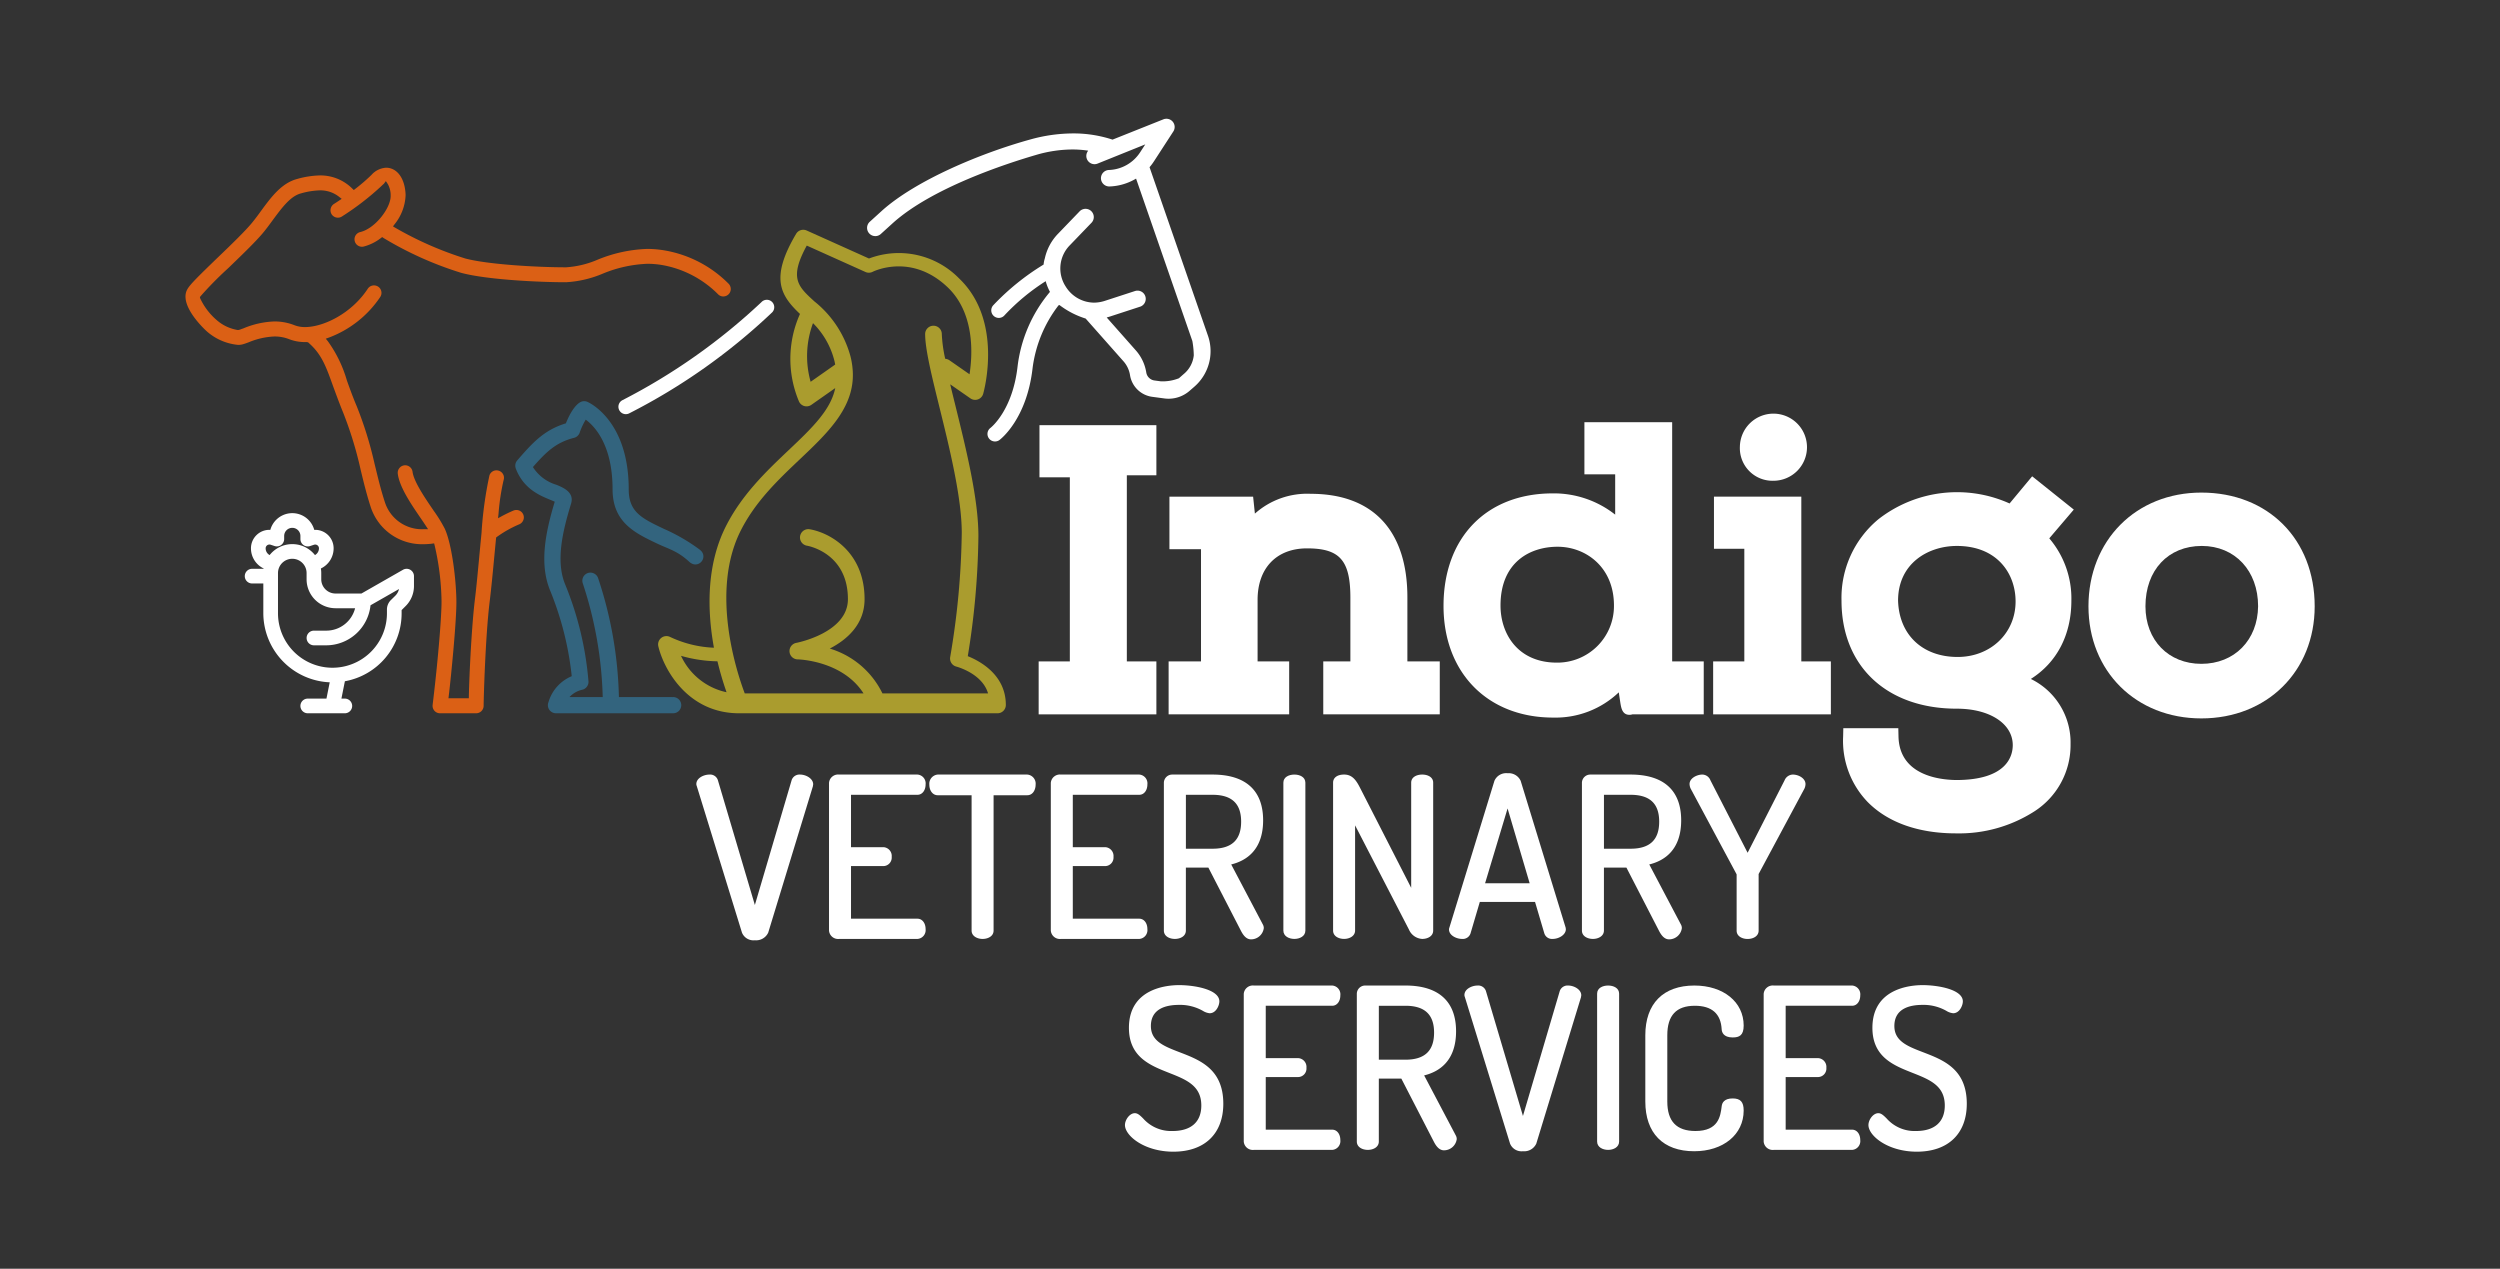 <svg height="203" viewBox="0 0 400 203" width="400" xmlns="http://www.w3.org/2000/svg" xmlns:xlink="http://www.w3.org/1999/xlink"><rect x="0" y="0" width="400" height="203" fill="#333333" stroke="none"/><clipPath id="a"><path d="m0 0h400v203h-400z"/></clipPath><g clip-path="url(#a)"><path d="m1274.172 441.263a18.952 18.952 0 0 0 -10.115-5.3 16.642 16.642 0 0 0 -2.9-.26 22.744 22.744 0 0 0 -7.91 1.714 15.264 15.264 0 0 1 -5.075 1.229c-4.51 0-12.5-.44-16.145-1.419a55.313 55.313 0 0 1 -11.19-4.916l-.354-.214.248-.332a7.852 7.852 0 0 0 1.771-4.7c-.073-2.107-.894-3.669-2.2-4.181a2.429 2.429 0 0 0 -.9-.173 3.376 3.376 0 0 0 -2.357 1.145 28.2 28.2 0 0 1 -2.575 2.225l-.256.2-.235-.225a7.218 7.218 0 0 0 -5.227-2.111 14.459 14.459 0 0 0 -3.591.562c-2.521.66-4.185 2.93-5.793 5.122-.466.642-.925 1.266-1.407 1.853-1 1.239-3.263 3.444-5.558 5.641-3.1 2.993-4.406 4.285-4.819 5.03-1.357 2.386 2.289 5.976 3.032 6.669a8.769 8.769 0 0 0 5.077 2.234 2.664 2.664 0 0 0 .824-.109c.24-.072.538-.176.9-.313a11.838 11.838 0 0 1 4.11-.921 6.3 6.3 0 0 1 2.346.434 6.928 6.928 0 0 0 2.583.461h.25l.207.047.114.115c2.043 1.789 2.759 3.789 3.841 6.813l.173.471c.411 1.118.875 2.385 1.449 3.788a60.381 60.381 0 0 1 2.81 9.158c.5 2.087.967 3.979 1.614 5.987a8.641 8.641 0 0 0 8.495 5.96 10.076 10.076 0 0 0 1.326-.087l.329-.044.084.321a42.022 42.022 0 0 1 1.1 8.739c.045 2.075-.485 8.955-1.348 16.169-.042.344-.066.555-.073.625a1.184 1.184 0 0 0 1.183 1.33h5.77a1.2 1.2 0 0 0 1.206-1.185c0-1 .274-11.072.972-16.736.252-2.022.514-4.8.767-7.493l.26-2.713.134-.1a18.237 18.237 0 0 1 3.566-2.008 1.2 1.2 0 0 0 .66-.691 1.185 1.185 0 0 0 -1.122-1.6 1.235 1.235 0 0 0 -.486.1c-.621.267-1.232.561-1.816.877l-.629.341.077-.712a35.734 35.734 0 0 1 .813-5.387 1.165 1.165 0 0 0 -.064-.9 1.187 1.187 0 0 0 -.7-.6 1.21 1.21 0 0 0 -.382-.063 1.184 1.184 0 0 0 -1.119.808 61.384 61.384 0 0 0 -1.267 9.2c-.1 1-.431 4.529-.431 4.529-.216 2.289-.42 4.45-.628 6.113-.511 4.144-.893 11.916-.967 15.452l-.008.368h-3.257l.051-.42c.357-2.97 1.295-12.374 1.214-15.38-.077-3.74-.791-9-1.848-11.317a23.177 23.177 0 0 0 -1.776-2.885l-.168-.247c-1.274-1.873-3.02-4.44-3.218-5.983a1.194 1.194 0 0 0 -1.18-1.047 1.19 1.19 0 0 0 -.939.466 1.2 1.2 0 0 0 -.245.884c.269 2.131 2.115 4.841 3.6 7.017.3.442.6.874.861 1.276l.386.585h-.7a6.228 6.228 0 0 1 -6.207-4.316c-.632-1.926-1.069-3.737-1.533-5.655l-.124-.5a60.1 60.1 0 0 0 -2.832-9.156c-.68-1.61-1.183-3.019-1.6-4.188a20.272 20.272 0 0 0 -3.037-6.258l-.332-.41.5-.178a17.081 17.081 0 0 0 8.208-6.492 1.193 1.193 0 0 0 -.331-1.657 1.231 1.231 0 0 0 -.665-.2 1.187 1.187 0 0 0 -.993.531c-2.612 3.986-7.116 6.137-10.028 6.137a4.554 4.554 0 0 1 -1.665-.283 8.672 8.672 0 0 0 -3.236-.615 13.98 13.98 0 0 0 -4.957 1.1c-.116.04-.221.078-.316.113-.139.052-.258.1-.358.123a.89.89 0 0 1 -.253.033 6.752 6.752 0 0 1 -3.412-1.632 10.251 10.251 0 0 1 -2.617-3.492l-.017-.133.072-.114a55.7 55.7 0 0 1 4.408-4.48l.1-.094c2.225-2.147 4.525-4.368 5.643-5.752.45-.555.9-1.155 1.513-2 1.424-1.919 2.768-3.731 4.427-4.161a12.284 12.284 0 0 1 3.024-.487 4.825 4.825 0 0 1 3.09 1.041l.407.318-.428.289c-.319.215-.591.391-.794.517a1.209 1.209 0 0 0 -.4 1.642 1.192 1.192 0 0 0 1.017.566 1.172 1.172 0 0 0 .623-.18 43.149 43.149 0 0 0 6.44-4.98c.082-.084.155-.15.215-.2.033-.031.061-.054.075-.069l.319-.424.294.443a3.669 3.669 0 0 1 .474 1.864c.069 1.919-2.437 5.266-4.869 5.847a1.185 1.185 0 0 0 -.884 1.431 1.193 1.193 0 0 0 1.168.921 1.145 1.145 0 0 0 .282-.038 7.611 7.611 0 0 0 2.732-1.352l.212-.159.22.147a56.026 56.026 0 0 0 12.436 5.577c4.1 1.1 12.458 1.5 16.763 1.5a17.587 17.587 0 0 0 5.94-1.4 20.679 20.679 0 0 1 7.093-1.551 14.075 14.075 0 0 1 2.424.214 16.678 16.678 0 0 1 8.875 4.67 1.148 1.148 0 0 0 .825.343 1.2 1.2 0 0 0 .813-.316 1.179 1.179 0 0 0 .387-.85 1.208 1.208 0 0 0 -.356-.881z" fill="#db6015" transform="translate(-1157.605 -395.876)"/><path d="m1356.05 421.587.046-.054a8.829 8.829 0 0 0 .655-.882l3.1-4.777a1.317 1.317 0 0 0 -1.6-1.942l-8.124 3.241a19.914 19.914 0 0 0 -6.327-.992 25.64 25.64 0 0 0 -6.781.955c-7.945 2.183-18.382 6.559-23.787 11.413l-1.948 1.769a1.319 1.319 0 0 0 1.376 2.2 1.275 1.275 0 0 0 .385-.24l1.948-1.767c6.258-5.62 18.069-9.478 22.858-10.877a20.93 20.93 0 0 1 5.847-.884 16.823 16.823 0 0 1 2.338.161l.189.026-.1.162a1.318 1.318 0 0 0 .611 1.9 1.3 1.3 0 0 0 .514.105 1.334 1.334 0 0 0 .495-.1l7.621-3.07-.829 1.276a6.2 6.2 0 0 1 -4.988 2.821 1.321 1.321 0 0 0 -1.274 1.364 1.332 1.332 0 0 0 1.364 1.273 8.793 8.793 0 0 0 3-.635 9.053 9.053 0 0 0 1.122-.547l.131-.076 9.008 25.99a14.122 14.122 0 0 1 .226 2.288 4.486 4.486 0 0 1 -1.633 3.012l-.747.656a7.05 7.05 0 0 1 -2.757.493h-.112l-1.033-.139a1.535 1.535 0 0 1 -1.319-1.284 6.982 6.982 0 0 0 -1.669-3.528l-4.66-5.266s.422-.123.537-.16l4.883-1.595a1.32 1.32 0 0 0 .76-1.632 1.305 1.305 0 0 0 -.657-.767 1.291 1.291 0 0 0 -.594-.143 1.333 1.333 0 0 0 -.41.065l-4.8 1.564a5.764 5.764 0 0 1 -1.778.292 5.394 5.394 0 0 1 -4.5-2.571 5.294 5.294 0 0 1 .688-6.641l3.412-3.543a1.319 1.319 0 1 0 -1.9-1.829l-3.41 3.542a8.135 8.135 0 0 0 -2.131 3.955 4.649 4.649 0 0 0 -.193.935l-.007.06-.052.032a38.885 38.885 0 0 0 -8 6.479 1.207 1.207 0 1 0 1.817 1.588 33.859 33.859 0 0 1 6.427-5.348l.141-.094.049.163a8.117 8.117 0 0 0 .6 1.479l.038.074-.054.063a22.691 22.691 0 0 0 -5.137 11.943c-.81 6.928-4.18 9.64-4.326 9.753a1.207 1.207 0 1 0 1.449 1.931c.177-.132 4.33-3.322 5.276-11.4a20.722 20.722 0 0 1 4.173-10.151l.156-.033.1.084a13.5 13.5 0 0 0 4.072 2.074l6.059 6.846a4.371 4.371 0 0 1 1.04 2.2 4.154 4.154 0 0 0 3.574 3.479l1.925.258c.117.016.235.027.354.034s.21.011.315.011a5.1 5.1 0 0 0 3.346-1.248l.785-.682a7.525 7.525 0 0 0 2.175-8.142z" fill="#fff" transform="translate(-1172.122 -394.833)"/><path d="m1290.327 446.971a1.187 1.187 0 0 0 -1.677.066 97 97 0 0 1 -22.212 15.668 1.186 1.186 0 0 0 .524 2.251 1.193 1.193 0 0 0 .522-.122 97.151 97.151 0 0 0 22.909-16.187 1.189 1.189 0 0 0 -.066-1.676z" fill="#fff" transform="translate(-1166.827 -398.689)"/><path d="m1322.518 502.184a125.919 125.919 0 0 0 1.7-19.221c0-5.947-1.936-13.792-3.642-20.712-.3-1.217-.6-2.416-.87-3.563l3.234 2.25a1.332 1.332 0 0 0 2.042-.73c.135-.476 3.229-11.734-3.865-18.476a13.488 13.488 0 0 0 -14.407-3.173l-9.968-4.481a1.33 1.33 0 0 0 -1.694.536c-4.159 7.047-2.567 9.8.623 12.814a17.543 17.543 0 0 0 -.167 13.988 1.334 1.334 0 0 0 .861.75 1.383 1.383 0 0 0 .359.049 1.332 1.332 0 0 0 .765-.243l3.823-2.682c-.728 3.553-3.806 6.473-7.461 9.937-3.472 3.292-7.408 7.021-9.99 12.084-3.258 6.385-3.006 13.77-1.959 19.52a18.04 18.04 0 0 1 -7-1.716 1.333 1.333 0 0 0 -1.895 1.5c.883 3.7 4.719 10.706 12.92 10.706h41.347a1.331 1.331 0 0 0 1.332-1.332c.002-4.752-4.029-6.977-6.088-7.805zm-25.144-43.9a15.167 15.167 0 0 1 .379-9.384 12.934 12.934 0 0 1 3.417 5.989c.056.217.092.427.132.639zm-20.741 43.845a22.358 22.358 0 0 0 5.833.877 50.89 50.89 0 0 0 1.455 4.95 10.445 10.445 0 0 1 -7.288-5.831zm32.232 6.014a13.772 13.772 0 0 0 -8.427-7.175c2.721-1.407 5.566-3.848 5.566-7.9 0-7.718-5.745-10.694-8.783-11.189a1.332 1.332 0 0 0 -.434 2.629c.267.046 6.553 1.213 6.553 8.56 0 5.388-8.175 6.974-8.257 6.989a1.332 1.332 0 0 0 .228 2.642c.078 0 7.156.166 10.528 5.445h-19.006c-1.26-3.333-5.592-16.353-.6-26.135 2.375-4.654 5.972-8.063 9.45-11.36 4.668-4.425 9.083-8.631 8.375-14.72 0-.03 0-.059-.008-.089a12.387 12.387 0 0 0 -.3-1.624 16.91 16.91 0 0 0 -5.788-8.807c-2.641-2.416-4.044-3.7-1.206-8.918l9.391 4.223a1.33 1.33 0 0 0 1.16-.032c.062-.03 6.14-3.079 11.976 2.467 4.362 4.147 4.013 10.721 3.516 13.932l-3.22-2.241a1.336 1.336 0 0 0 -.672-.236 22.337 22.337 0 0 1 -.546-3.959 1.332 1.332 0 1 0 -2.664 0c0 2.431 1.063 6.741 2.293 11.73 1.589 6.438 3.565 14.449 3.565 20.073a126.167 126.167 0 0 1 -1.85 19.868 1.335 1.335 0 0 0 .972 1.532c.191.05 4.173 1.146 5.086 4.294z" fill="#aa9c2e" transform="translate(-1167.673 -397.197)"/><path d="m1276.669 488.869.005-.012a29.7 29.7 0 0 0 -5.878-3.418c-3.474-1.656-5.571-2.656-5.571-6.3 0-11.013-6.343-13.877-6.613-13.995a1.277 1.277 0 0 0 -1.09.03c-.373.185-1.338.886-2.352 3.41-3.559 1.078-5.427 3.221-7.821 5.975a1.172 1.172 0 0 0 -.075.106 1.036 1.036 0 0 0 -.064.114c-.018.035-.034.072-.051.114s-.03.082-.039.117-.02.081-.028.125-.012.083-.015.119a1.218 1.218 0 0 0 0 .126c0 .041 0 .081.008.124a1.108 1.108 0 0 0 .021.123c.01.047.023.094.054.2 1.244 3.234 3.807 4.288 5.5 4.986.2.081.5.2.728.312-1.469 4.875-2.533 9.965-.69 14.321a50.155 50.155 0 0 1 3.41 13.594 6.448 6.448 0 0 0 -3.712 4.125l-.068.206a1.09 1.09 0 0 0 -.023.126.912.912 0 0 0 -.012.12v.1.034a1.062 1.062 0 0 0 .015.143c.006.039.015.077.025.116a1.258 1.258 0 0 0 .038.121 1.086 1.086 0 0 0 .05.114c.019.039.038.075.057.107a1.149 1.149 0 0 0 .071.1c.025.032.051.063.085.1a1.061 1.061 0 0 0 .083.081 1.292 1.292 0 0 0 .1.085l.213.128c.04.018.081.033.122.048l.1.033a1.251 1.251 0 0 0 .324.044h18.724a1.295 1.295 0 1 0 0-2.589c-.031 0-.056.016-.086.018a.115.115 0 0 1 -.014-.018h-8.544a64.383 64.383 0 0 0 -3.34-19.065 1.3 1.3 0 0 0 -1.661-.77 1.294 1.294 0 0 0 -.771 1.659 62.941 62.941 0 0 1 3.182 18.176h-5.322a3.971 3.971 0 0 1 1.972-1.161 1.292 1.292 0 0 0 1.071-1.353 52.059 52.059 0 0 0 -3.7-15.439c-1.565-3.7-.485-8.428.914-12.992.563-1.828-1.263-2.579-2.354-3.026a6.71 6.71 0 0 1 -3.75-2.835c2.124-2.417 3.673-3.943 6.632-4.689a1.408 1.408 0 0 0 .177-.064 1.336 1.336 0 0 0 .142-.082l.071-.045a1.215 1.215 0 0 0 .125-.109.539.539 0 0 0 .064-.061l.153-.2a1.4 1.4 0 0 0 .111-.232 10.647 10.647 0 0 1 .976-2.1c1.479 1.091 4.293 4.1 4.293 11.148 0 5.277 3.583 6.986 7.048 8.638 2.041.973 3.3 1.183 5.273 3l.014.012c.041.038.077.066.119.105a.208.208 0 0 0 .006-.02 1.267 1.267 0 0 0 .779.287 1.3 1.3 0 0 0 1.295-1.295 1.273 1.273 0 0 0 -.506-1z" fill="#33647e" transform="translate(-1164.63 -400.849)"/><g fill="#fff"><path d="m1296.482 532.732a1.318 1.318 0 0 0 -1.325.87l-5.892 20-5.927-20a1.3 1.3 0 0 0 -1.36-.868c-.849 0-2.076.538-2.076 1.514a.878.878 0 0 0 .064.313l7.235 23.462a1.984 1.984 0 0 0 2.065 1.221 2.126 2.126 0 0 0 2.135-1.22l7.148-23.412.011-.082a.418.418 0 0 1 .014-.087.705.705 0 0 0 .021-.161c-.001-.888-1.116-1.55-2.113-1.55z" transform="translate(-1168.487 -408.802)"/><path d="m1318.108 535.97c.754 0 1.3-.7 1.3-1.654a1.413 1.413 0 0 0 -1.3-1.584h-12.534a1.458 1.458 0 0 0 -1.619 1.337v23.625a1.459 1.459 0 0 0 1.619 1.337h12.534a1.413 1.413 0 0 0 1.3-1.584c0-.958-.548-1.654-1.3-1.654h-10.634v-8.417h5.211a1.358 1.358 0 0 0 1.3-1.477 1.409 1.409 0 0 0 -1.3-1.549h-5.211v-8.38z" transform="translate(-1171.313 -408.802)"/><path d="m1337.812 532.732h-14.329a1.476 1.476 0 0 0 -1.337 1.62c0 .979.562 1.689 1.337 1.689h5.422v21.653c0 .877.886 1.337 1.76 1.337.847 0 1.759-.418 1.759-1.337v-21.654h5.388c.878 0 1.337-.85 1.337-1.689a1.459 1.459 0 0 0 -1.337-1.619z" transform="translate(-1173.45 -408.802)"/><path d="m1358.318 535.97c.756 0 1.3-.7 1.3-1.654a1.413 1.413 0 0 0 -1.3-1.584h-12.534a1.458 1.458 0 0 0 -1.618 1.337v23.625a1.459 1.459 0 0 0 1.618 1.337h12.534a1.413 1.413 0 0 0 1.3-1.584c0-.958-.547-1.654-1.3-1.654h-10.633v-8.417h5.211a1.359 1.359 0 0 0 1.3-1.477 1.409 1.409 0 0 0 -1.3-1.549h-5.211v-8.38z" transform="translate(-1176.037 -408.802)"/><path d="m1375.44 547.114c2.411-.59 5.106-2.314 5.106-7.06 0-4.79-2.8-7.322-8.1-7.322h-6.459a1.336 1.336 0 0 0 -1.321 1.3v23.66c0 .919.911 1.337 1.76 1.337s1.76-.418 1.76-1.337v-10.07h3.6l5.24 10.166c.3.563.787 1.312 1.585 1.312a2.061 2.061 0 0 0 2.042-1.8 1.211 1.211 0 0 0 -.173-.624zm1.588-6.848c0 2.914-1.5 4.331-4.577 4.331h-4.261v-8.627h4.261c3.079 0 4.577 1.405 4.577 4.296z" transform="translate(-1178.446 -408.802)"/><path d="m1388.091 532.732c-.875 0-1.76.4-1.76 1.3v23.66c0 .919.912 1.337 1.76 1.337s1.76-.418 1.76-1.337v-23.66c-.001-.898-.884-1.3-1.76-1.3z" transform="translate(-1180.992 -408.802)"/><path d="m1409.6 532.732c-.876 0-1.76.4-1.76 1.3v16.823l-8.236-16.107c-.641-1.246-1.283-2.018-2.5-2.018-1.086 0-1.76.5-1.76 1.3v23.66c0 .919.913 1.337 1.76 1.337.875 0 1.76-.46 1.76-1.337v-16.832l8.623 16.683v.005a2.469 2.469 0 0 0 2.113 1.484c.847 0 1.759-.418 1.759-1.337v-23.66c.005-.899-.879-1.301-1.759-1.301z" transform="translate(-1182.05 -408.802)"/><path d="m1435.027 557.207-7.2-23.5a2.109 2.109 0 0 0 -2.1-1.217 2.047 2.047 0 0 0 -2.1 1.22l-7.2 23.46a.882.882 0 0 0 -.065.317c0 .974 1.227 1.514 2.077 1.514a1.3 1.3 0 0 0 1.361-.871l1.489-5.044h8.839l1.491 5.048a1.286 1.286 0 0 0 1.325.867c1 0 2.112-.663 2.112-1.549a.675.675 0 0 0 -.021-.159.458.458 0 0 1 -.008-.086zm-5.762-7.11h-7.132l3.6-11.972z" transform="translate(-1184.52 -408.774)"/><path d="m1451.233 547.114c2.412-.59 5.107-2.314 5.107-7.06 0-4.79-2.8-7.322-8.1-7.322h-6.459a1.336 1.336 0 0 0 -1.321 1.3v23.66c0 .919.912 1.337 1.76 1.337.875 0 1.76-.46 1.76-1.337v-10.07h3.6l5.24 10.166c.3.563.785 1.312 1.587 1.312a2.061 2.061 0 0 0 2.04-1.8 1.208 1.208 0 0 0 -.173-.624zm1.588-6.848c0 2.914-1.5 4.331-4.578 4.331h-4.26v-8.627h4.26c3.08 0 4.578 1.405 4.578 4.296z" transform="translate(-1187.351 -408.802)"/><path d="m1476.48 532.732a1.478 1.478 0 0 0 -1.307.928l-5.911 11.586-5.948-11.591a1.419 1.419 0 0 0 -1.3-.923c-.852 0-2.042.576-2.042 1.514a1.866 1.866 0 0 0 .174.732l7.3 13.614a.314.314 0 0 1 .058.2v8.908c0 .919.912 1.337 1.759 1.337s1.761-.418 1.761-1.337v-8.908a.354.354 0 0 1 .037-.219l7.3-13.612a1.834 1.834 0 0 0 .163-.709c-.002-.899-1.077-1.52-2.044-1.52z" transform="translate(-1189.643 -408.802)"/><path d="m1366.345 581.641c-2.461-.946-4.587-1.762-4.587-4.192 0-2.794 2.45-3.381 4.507-3.381a7.4 7.4 0 0 1 3.8.949 2.54 2.54 0 0 0 1.1.389c1.018 0 1.549-1.237 1.549-1.9 0-1.9-3.951-2.6-6.442-2.6-1.883 0-8.027.492-8.027 6.83 0 4.671 3.39 6.011 6.381 7.193 2.791 1.1 5.2 2.056 5.2 5.236 0 2.633-1.638 4.084-4.613 4.084a5.979 5.979 0 0 1 -4.709-2.026c-.47-.462-.842-.827-1.311-.827-.837 0-1.583 1.063-1.583 1.9 0 1.7 3.089 4.26 7.745 4.26 5 0 7.991-2.869 7.991-7.674-.005-5.553-3.721-6.982-7.001-8.241z" transform="translate(-1177.616 -413.287)"/><path d="m1393.3 574.219c.755 0 1.3-.7 1.3-1.655a1.412 1.412 0 0 0 -1.3-1.583h-12.533a1.458 1.458 0 0 0 -1.619 1.337v23.624a1.458 1.458 0 0 0 1.619 1.337h12.533a1.412 1.412 0 0 0 1.3-1.583c0-.958-.547-1.654-1.3-1.654h-10.633v-8.417h5.211a1.358 1.358 0 0 0 1.3-1.477 1.409 1.409 0 0 0 -1.3-1.549h-5.211v-8.38z" transform="translate(-1180.147 -413.296)"/><path d="m1410.42 585.362c2.412-.59 5.107-2.313 5.107-7.059 0-4.79-2.8-7.322-8.1-7.322h-6.459a1.336 1.336 0 0 0 -1.32 1.3v23.659c0 .919.912 1.337 1.759 1.337s1.761-.418 1.761-1.337v-10.07h3.6l5.239 10.166c.3.563.788 1.311 1.587 1.311a2.062 2.062 0 0 0 2.041-1.794 1.229 1.229 0 0 0 -.173-.625zm1.589-6.847c0 2.914-1.5 4.331-4.578 4.331h-4.26v-8.627h4.26c3.08 0 4.578 1.405 4.578 4.296z" transform="translate(-1182.556 -413.296)"/><path d="m1435.738 570.981a1.318 1.318 0 0 0 -1.325.87l-5.893 20-5.927-20a1.3 1.3 0 0 0 -1.36-.867c-.849 0-2.076.538-2.076 1.514a.847.847 0 0 0 .064.312l7.235 23.463a1.983 1.983 0 0 0 2.065 1.221 2.127 2.127 0 0 0 2.135-1.221l7.148-23.412.011-.082a.4.4 0 0 1 .014-.087.7.7 0 0 0 .021-.16c0-.889-1.115-1.551-2.112-1.551z" transform="translate(-1184.848 -413.296)"/><path d="m1444.971 570.981c-.875 0-1.759.4-1.759 1.3v23.659c0 .919.911 1.337 1.759 1.337s1.761-.418 1.761-1.337v-23.657c-.001-.9-.885-1.302-1.761-1.302z" transform="translate(-1187.674 -413.296)"/><path d="m1459.868 574.219c2.726 0 4.171 1.272 4.3 3.783.021.386.236 1.286 1.759 1.286 1.057 0 1.761-.323 1.761-1.9 0-3.773-3.243-6.407-7.886-6.407-4.989 0-7.851 2.9-7.851 7.956v10.6c0 5.057 2.849 7.957 7.815 7.957 4.664 0 7.921-2.678 7.921-6.513 0-1.375-.51-1.935-1.761-1.935-1.347 0-1.7.693-1.757 1.266-.2 1.57-.5 3.944-4.193 3.944-3.032 0-4.507-1.543-4.507-4.719v-10.6c-.002-3.175 1.438-4.718 4.399-4.718z" transform="translate(-1188.7 -413.296)"/><path d="m1487.562 574.219c.754 0 1.3-.7 1.3-1.655a1.412 1.412 0 0 0 -1.3-1.583h-12.534a1.458 1.458 0 0 0 -1.619 1.337v23.624a1.458 1.458 0 0 0 1.619 1.337h12.534a1.412 1.412 0 0 0 1.3-1.583c0-.958-.548-1.654-1.3-1.654h-10.633v-8.417h5.211a1.359 1.359 0 0 0 1.3-1.477 1.409 1.409 0 0 0 -1.3-1.549h-5.211v-8.38z" transform="translate(-1191.222 -413.296)"/><path d="m1501.138 581.641c-2.461-.946-4.587-1.762-4.587-4.192 0-2.794 2.451-3.381 4.507-3.381a7.4 7.4 0 0 1 3.8.949 2.541 2.541 0 0 0 1.1.389c1.018 0 1.55-1.237 1.55-1.9 0-1.9-3.952-2.6-6.443-2.6-1.883 0-8.027.492-8.027 6.83 0 4.671 3.391 6.011 6.381 7.193 2.791 1.1 5.2 2.056 5.2 5.236 0 2.633-1.638 4.084-4.613 4.084a5.978 5.978 0 0 1 -4.708-2.026c-.471-.462-.843-.827-1.311-.827-.838 0-1.584 1.063-1.584 1.9 0 1.7 3.089 4.26 7.745 4.26 5 0 7.991-2.869 7.991-7.674-.006-5.553-3.722-6.982-7.001-8.241z" transform="translate(-1193.453 -413.287)"/><path d="m1403.729 498.405c0-10.688-5.5-16.575-15.475-16.575a12.566 12.566 0 0 0 -8.926 3.17l-.283-2.716h-13.39v8.407h5.052v17.957h-5.182v8.471h19.289v-8.471h-5.053v-9.853c0-5.079 3.031-8.234 7.91-8.234 5.251 0 6.937 1.922 6.937 7.91v10.177h-4.339v8.471h18.64v-8.471h-5.181z" transform="translate(-1178.546 -402.821)"/><path d="m1451.948 468.846h-14.041v8.341h4.924v6.451a15.828 15.828 0 0 0 -9.984-3.4c-10.62 0-17.481 7.065-17.481 18 0 10.689 7.051 17.871 17.547 17.871a14.668 14.668 0 0 0 10.494-4.037c.086.587.171 1.154.24 1.6.146.927.33 2.081 1.6 1.988a1.341 1.341 0 0 0 .33-.066h11.423v-8.471h-5.052zm-9.313 29.329a9.052 9.052 0 0 1 -9.141 9.141c-6.224 0-9.01-4.591-9.01-9.141 0-6.93 4.721-9.4 9.14-9.4 4.476.001 9.011 3.225 9.011 9.4z" transform="translate(-1184.402 -401.296)"/><path d="m1474.464 478.035a5.369 5.369 0 1 0 -5.369-5.434 5.219 5.219 0 0 0 5.369 5.434z" transform="translate(-1190.714 -401.114)"/><path d="m1478.357 482.344h-13.977v8.342h4.859v18.022h-4.988v8.471h18.835v-8.471h-4.729z" transform="translate(-1190.146 -402.882)"/><path d="m1518.023 478.657-3.612 4.348a20.453 20.453 0 0 0 -20.984 2.519 16.324 16.324 0 0 0 -5.907 13.026c0 10.5 7.244 17.288 18.453 17.288 5.268 0 8.947 2.4 8.947 5.837 0 1.678-.885 5.578-9.06 5.578-2.728-.034-9.087-.779-9.221-6.968l-.03-1.324h-8.8l-.029 1.324a14.1 14.1 0 0 0 3.888 10.446c3.236 3.308 8.139 5.057 14.176 5.057a22.311 22.311 0 0 0 12.505-3.5 12.6 12.6 0 0 0 5.819-10.744 11.316 11.316 0 0 0 -6.355-10.464c4.157-2.623 6.485-7.049 6.485-12.531a14.843 14.843 0 0 0 -3.535-9.965l3.923-4.6zm-12.051 11.143c6.493 0 9.4 4.46 9.4 8.881 0 5.064-3.985 8.881-9.271 8.881-5.629 0-9.37-3.552-9.53-9.011.002-6.013 4.874-8.751 9.401-8.751z" transform="translate(-1192.879 -402.449)"/><path d="m1550.358 481.61c-10.468 0-18.065 7.652-18.065 18.195 0 10.393 7.6 17.936 18.065 17.936 10.505 0 18.13-7.543 18.13-17.936 0-10.713-7.455-18.195-18.13-18.195zm0 27.4c-5.267 0-8.946-3.785-8.946-9.205 0-5.777 3.622-9.658 9.011-9.658 5.306 0 9.011 3.971 9.011 9.644-.059 5.428-3.792 9.219-9.076 9.219z" transform="translate(-1198.139 -402.796)"/><path d="m1360.8 477.406v-8.018h-18.706v8.342h4.858v29.456h-4.988v8.471h18.836v-8.471h-4.729v-29.78z" transform="translate(-1175.778 -401.36)"/><path d="m1223.928 494.242a1.177 1.177 0 0 0 -.581.156l-6.651 3.8h-4.143a2.286 2.286 0 0 1 -2.284-2.284v-.993a4.755 4.755 0 0 0 -.057-.729l.053-.027a3.563 3.563 0 0 0 1.982-3.206 2.948 2.948 0 0 0 -2.939-2.951c-.053 0-.106 0-.16 0a3.646 3.646 0 0 0 -7.026 0c-.054 0-.107 0-.16 0a2.948 2.948 0 0 0 -2.939 2.95 3.565 3.565 0 0 0 1.98 3.207l.055.027-.007.05h-1.844a1.174 1.174 0 1 0 0 2.348h1.793v4.76a11.1 11.1 0 0 0 10.623 11.053l-.522 2.607h-2.993a1.174 1.174 0 0 0 0 2.348h5.933a1.174 1.174 0 1 0 0-2.348h-.546l.555-2.776a11.024 11.024 0 0 0 9.076-10.884v-.5l.644-.645a4.518 4.518 0 0 0 1.334-3.217v-1.568a1.178 1.178 0 0 0 -1.176-1.178zm-2.529 5.013a2.134 2.134 0 0 0 -.62 1.5v.6a8.716 8.716 0 1 1 -17.432 0v-6.428a2.287 2.287 0 1 1 4.575 0v.993a4.636 4.636 0 0 0 4.631 4.631h3.133a4.759 4.759 0 0 1 -4.612 3.586h-1.974a1.174 1.174 0 0 0 0 2.348h1.979a7.141 7.141 0 0 0 7.072-6.407l4.557-2.6a2.189 2.189 0 0 1 -.593 1.073zm-19.237-8.868.63.21a1.173 1.173 0 0 0 1.543-1.114v-.494a1.3 1.3 0 0 1 2.6 0v.5a1.174 1.174 0 0 0 .487.951 1.161 1.161 0 0 0 .687.222 1.174 1.174 0 0 0 .37-.059l.631-.211a.583.583 0 0 1 .188-.03.612.612 0 0 1 .354.114.6.6 0 0 1 .25.489 1.24 1.24 0 0 1 -.639 1.082 4.626 4.626 0 0 0 -7.254 0 1.23 1.23 0 0 1 -.637-1.083.6.6 0 0 1 .25-.49.611.611 0 0 1 .354-.114.6.6 0 0 1 .185.027z" transform="translate(-1158.868 -403.234)"/></g></g></svg>